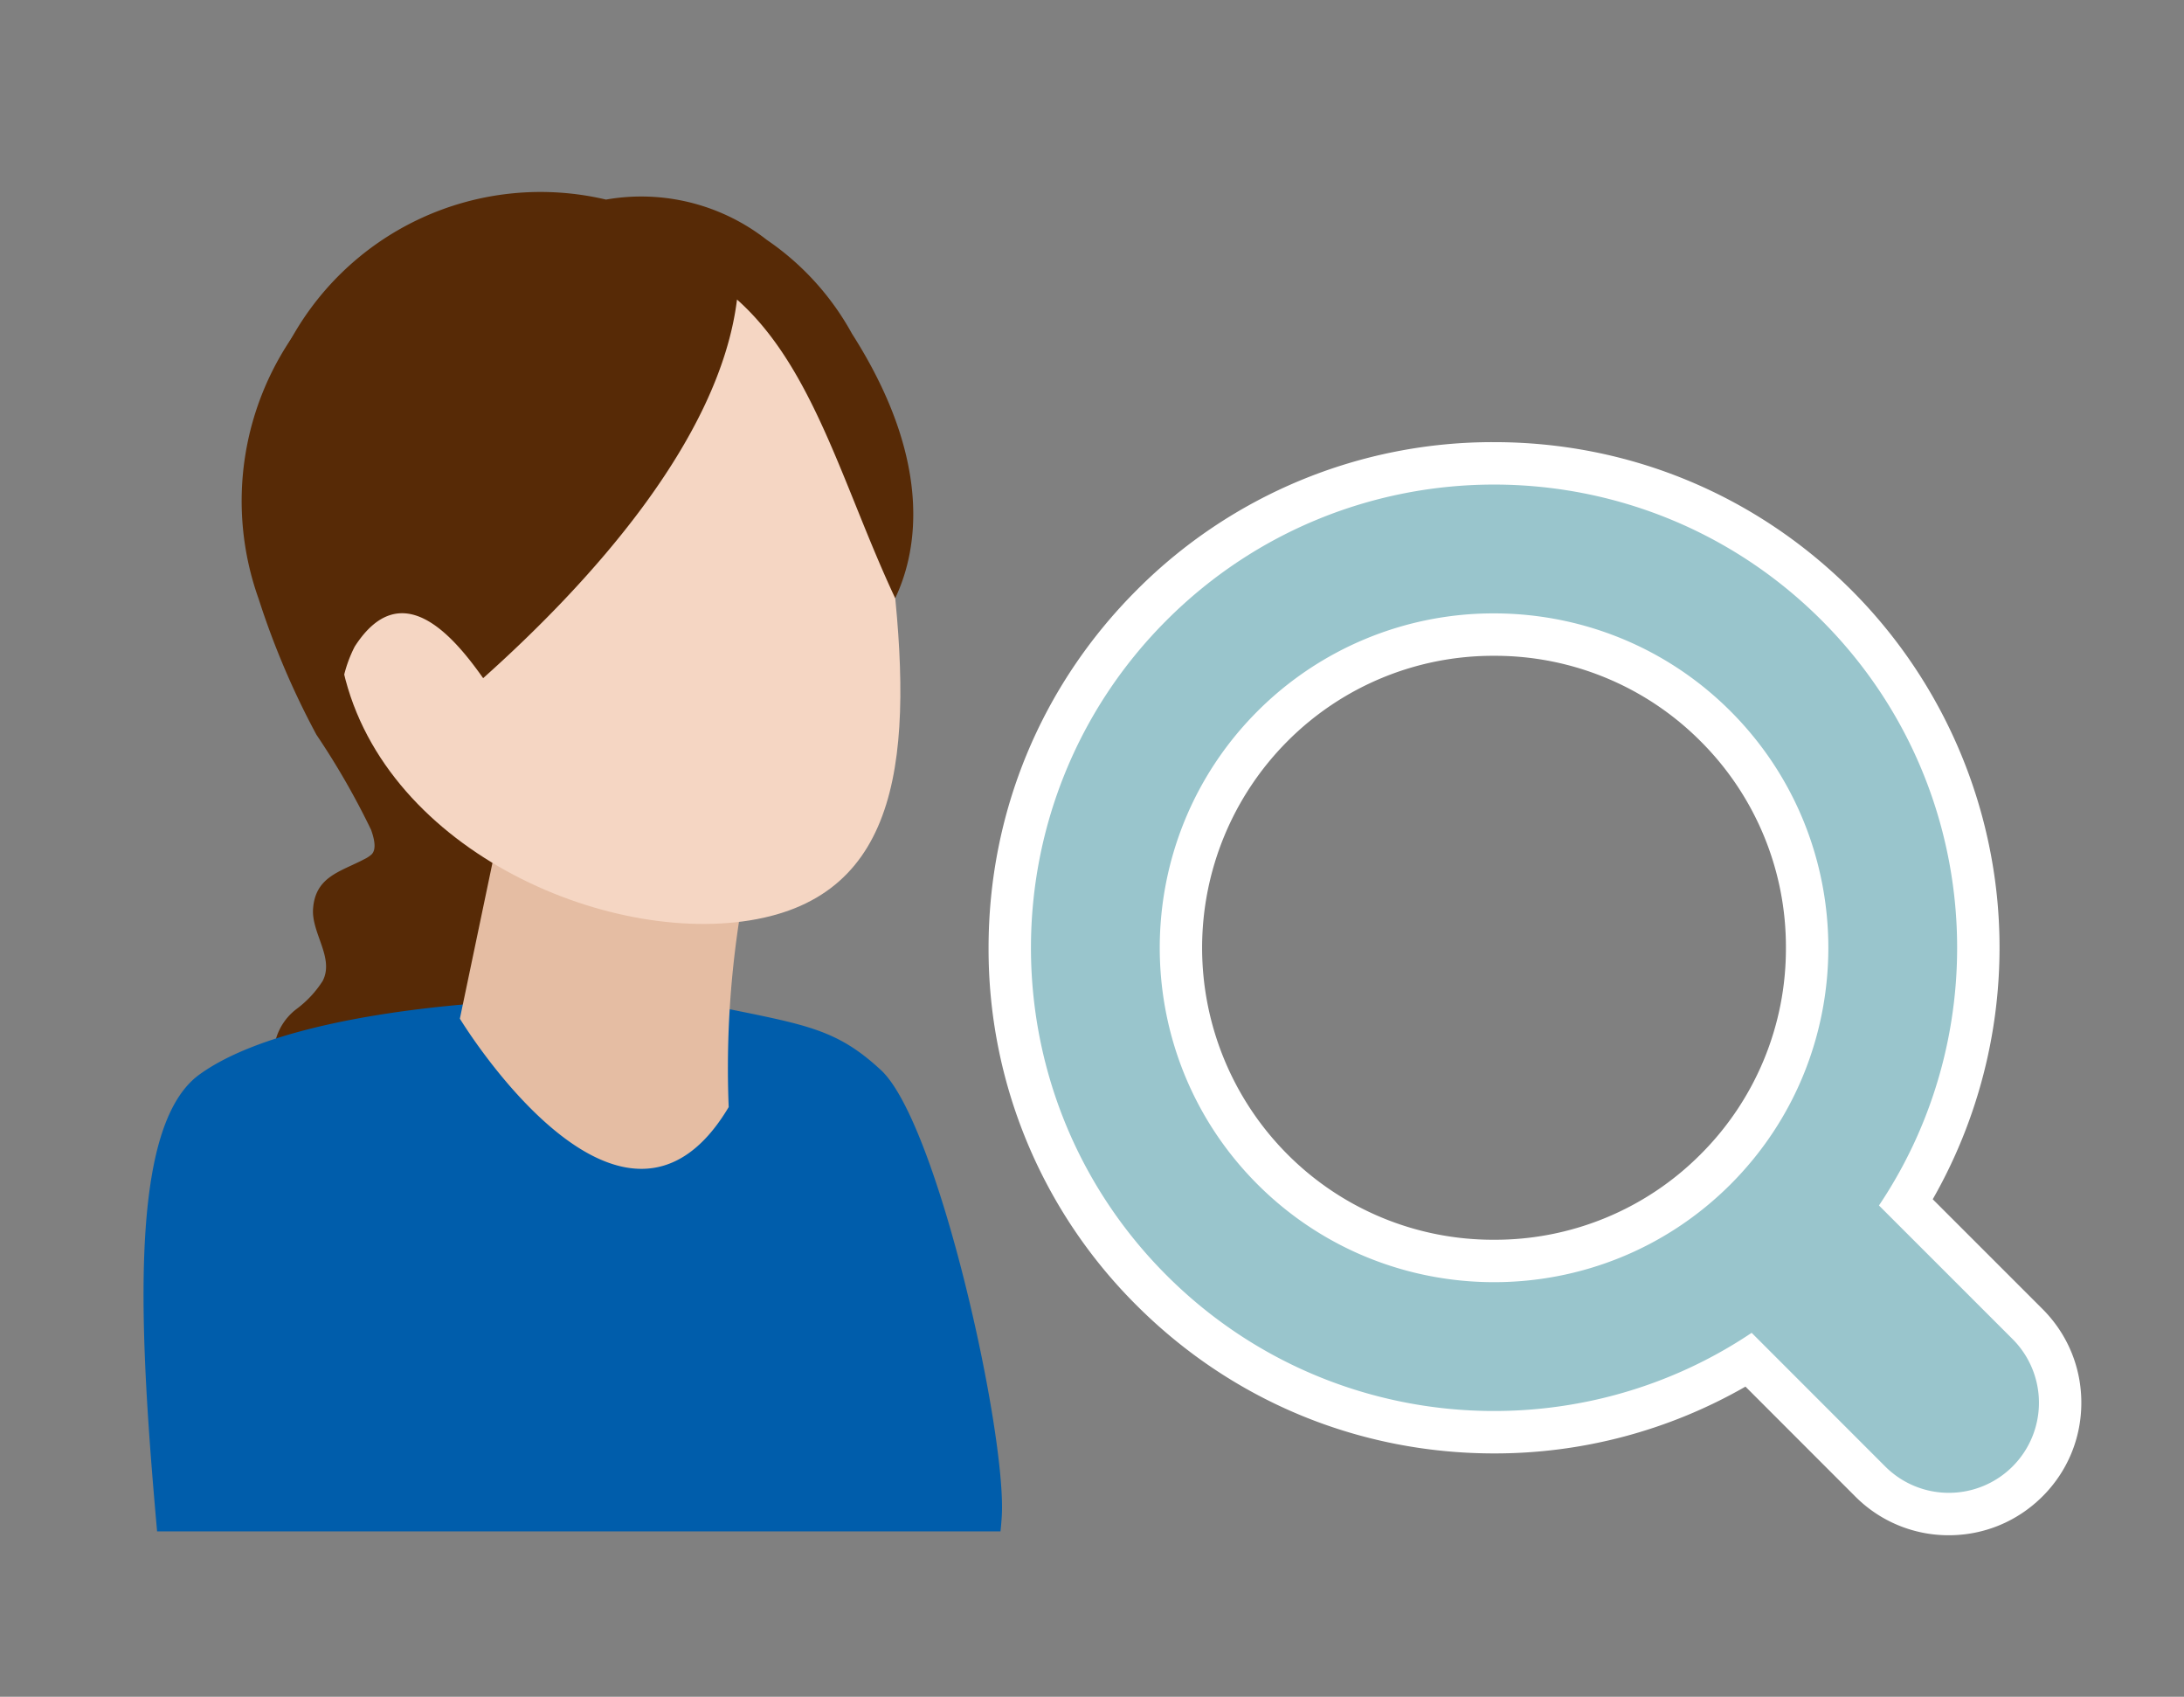 <svg xmlns="http://www.w3.org/2000/svg" width="51.5" height="40"><rect width="100%" height="100%" fill="#808080" stroke="none"/><defs><clipPath id="a"><path fill="none" d="M0 0h25.126v33.295H0z" data-name="長方形 1855"/></clipPath></defs><g data-name="グループ 793"><path fill="none" d="M1.5 0h50v40h-50z" data-name="長方形 804"/><g data-name="グループ 783"><g data-name="グループ 28"><g fill="#99c5cc" data-name="合体 1"><path d="M45.955 35.692c-.7 0-1.36-.274-1.855-.77l-2.863-2.863a11.37 11.37 0 0 1-6.006 1.704c-3.05 0-5.919-1.187-8.076-3.345a11.35 11.35 0 0 1-3.345-8.075c0-3.05 1.188-5.918 3.345-8.075a11.35 11.35 0 0 1 8.076-3.345c3.05 0 5.918 1.188 8.075 3.345a11.43 11.43 0 0 1 3.296 7.02 11.46 11.46 0 0 1-1.656 7.062l2.865 2.863c.495.496.768 1.154.768 1.855 0 .7-.273 1.36-.768 1.855a2.6 2.6 0 0 1-1.856.769M35.23 14.96c-1.975 0-3.83.767-5.223 2.16-2.88 2.88-2.88 7.566 0 10.446a7.34 7.34 0 0 0 5.223 2.16c1.976 0 3.83-.767 5.223-2.16a7.34 7.34 0 0 0 2.16-5.223c0-1.975-.767-3.83-2.16-5.223a7.34 7.34 0 0 0-5.223-2.16"/><path fill="#fff" d="M45.955 35.192a2.123 2.123 0 0 0 1.502-3.625l-3.15-3.149c2.848-4.244 2.396-10.046-1.354-13.796-4.265-4.265-11.18-4.265-15.444 0s-4.265 11.179 0 15.443c3.75 3.75 9.551 4.203 13.796 1.355l3.149 3.15c.414.414.958.622 1.501.622M35.23 14.46c2.02 0 4.04.769 5.577 2.306 3.075 3.076 3.075 8.079 0 11.154-3.074 3.075-8.078 3.075-11.154 0-3.074-3.075-3.074-8.078 0-11.154a7.86 7.86 0 0 1 5.577-2.306m10.725 21.732a3.1 3.1 0 0 1-2.209-.916l-2.587-2.588a11.87 11.87 0 0 1-5.928 1.575c-3.184 0-6.178-1.24-8.43-3.491a11.84 11.84 0 0 1-3.49-8.429c0-3.184 1.24-6.177 3.49-8.429a11.84 11.84 0 0 1 8.43-3.491c3.184 0 6.177 1.24 8.429 3.491a11.94 11.94 0 0 1 3.44 7.329 11.96 11.96 0 0 1-1.525 7.028l2.59 2.589c.589.59.914 1.374.914 2.208s-.325 1.619-.915 2.208-1.375.916-2.209.916M35.23 15.46a6.84 6.84 0 0 0-4.87 2.013 6.896 6.896 0 0 0 0 9.74 6.84 6.84 0 0 0 4.87 2.013 6.84 6.84 0 0 0 4.87-2.013 6.84 6.84 0 0 0 2.013-4.87 6.84 6.84 0 0 0-2.013-4.87 6.84 6.84 0 0 0-4.87-2.013"/></g></g></g><g data-name="グループ 5789"><g clip-path="url(#a)" data-name="グループ 5788" transform="translate(0 2.806)"><path fill="#572a06" d="M8.755 16.77c.091.257.111.463.007.566a.7.7 0 0 1-.163.108c-.564.3-1.166.409-1.217 1.18-.037.571.506 1.155.227 1.695a2.5 2.5 0 0 1-.607.654 1.36 1.36 0 0 0-.5.729c-.079.436.224.852.246 1.295a2.8 2.8 0 0 1-.31 1.1c-.966 2.533 3.213 2.3 4.51 1.846 2.994-1.045 1.623-2.894 2.487-5.125.844-2.178 4.57-2.808 6.116-5.09 2.069-3.054 1.939-6.732.5-10.007a5.55 5.55 0 0 0-3.822-2.99 11.9 11.9 0 0 0-5.093.042 6.17 6.17 0 0 0-4.043 2.089 6.85 6.85 0 0 0-.993 6.453 19 19 0 0 0 1.362 3.2 18 18 0 0 1 1.294 2.253" data-name="パス 1266"/><path fill="#005dab" d="M20.772 22.419c1.351 1.249 2.97 8.583 2.85 10.527-.144 2.347-1.438 4.416-2.1 6.589a12.5 12.5 0 0 0-.807 4.879 104 104 0 0 0 .657 10.951c-4.07 5.544-21.691-1.51-21.691-1.899 0-5.7 3.516-6.929 4.348-9.857 1.179-4.153-2.484-18.8.675-21.085 2.615-1.894 10.168-2.009 12.333-1.572 2.029.41 2.715.524 3.736 1.468" data-name="パス 1267"/><path fill="#e5bda3" d="M17.182 23.294c-2.515 4.22-6.338-2.086-6.338-2.086l1.24-5.926 5.98.737a22.9 22.9 0 0 0-.881 7.276" data-name="パス 1268"/><path fill="#f5d6c3" d="M8.02 12.614c.7 4.418 6.065 6.853 9.656 6.278s3.878-3.92 3.351-8.362c-.718-6.042-2.212-6.879-7.764-6.957-3.637-.049-5.937 4.626-5.243 9.041" data-name="パス 1269"/><path fill="#572a06" d="M8.361 12.443a3.09 3.09 0 0 0 .044 2.885 3.27 3.27 0 0 1-1.251-2.261c-.571-2.466-2.148-4.573-.422-7.632a6.726 6.726 0 0 1 7.558-3.536 4.8 4.8 0 0 1 3.792.95A6.4 6.4 0 0 1 20.09 5.06c2.027 3.176 1.466 5.3 1.019 6.236-1.224-2.608-1.919-5.433-3.73-7.041-.409 3.322-3.5 6.706-5.986 8.926-.694-.982-1.93-2.46-3.032-.739" data-name="パス 1270"/></g></g></g></svg>